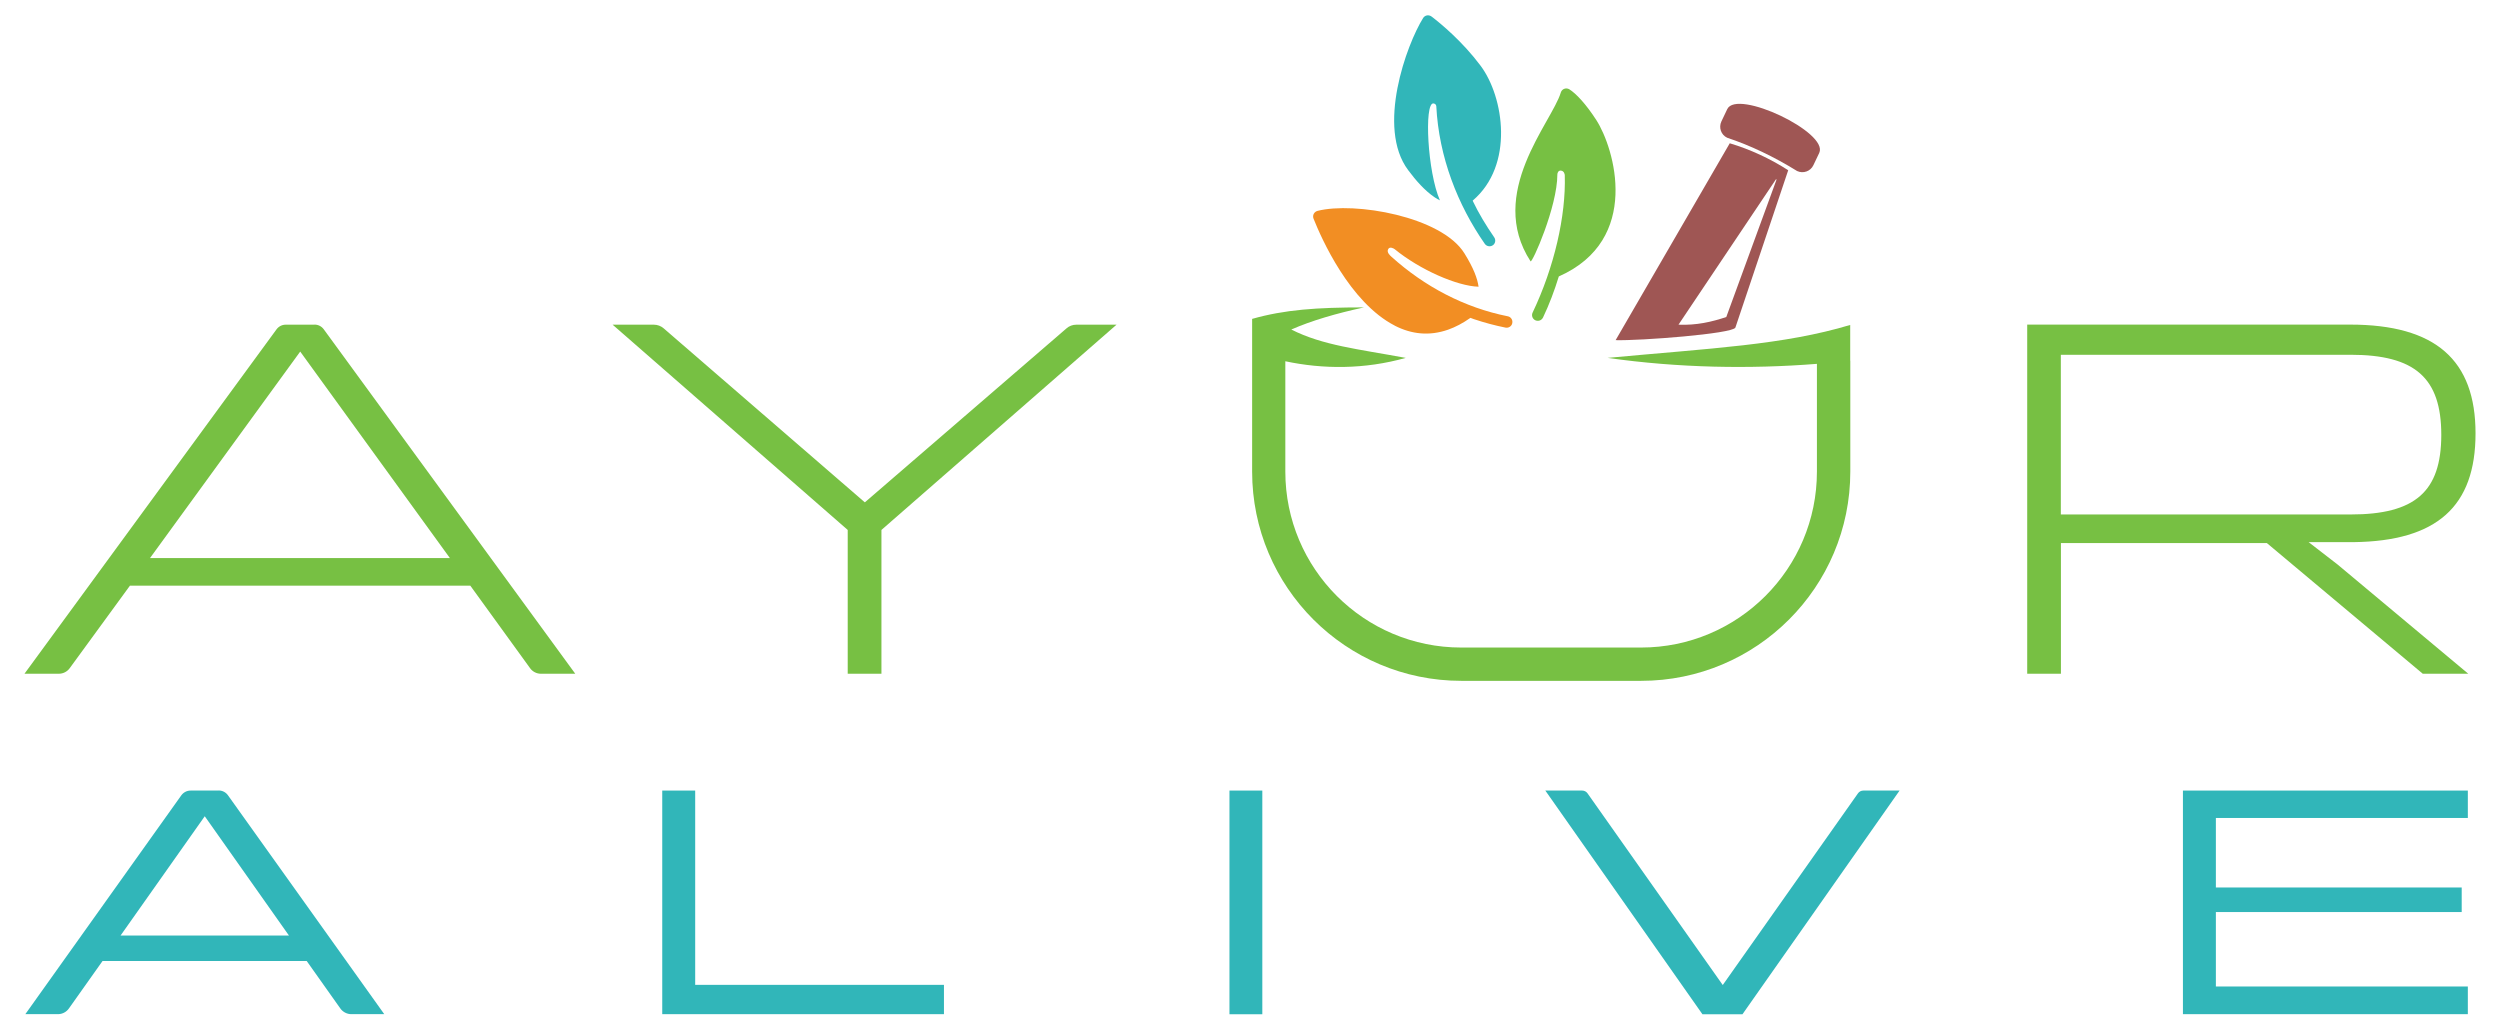 <?xml version="1.0" encoding="UTF-8"?>
<svg id="artwork" xmlns="http://www.w3.org/2000/svg" viewBox="0 0 289.13 119.06">
  <defs>
    <style>
      .cls-1 {
        fill: #f28e23;
      }

      .cls-2 {
        fill: #31b6b9;
      }

      .cls-3 {
        fill: #77c043;
      }

      .cls-4 {
        fill: #9f5654;
        fill-rule: evenodd;
      }
    </style>
  </defs>
  <g id="ay_r" data-name="ay r">
    <path class="cls-3" d="M36.38,37.55h-3.34c-.42,0-.81.2-1.06.54L2.83,77.92h3.97c.5,0,.97-.24,1.26-.64l6.97-9.55h39.36l6.91,9.54c.29.41.76.65,1.26.65h3.97l-29.09-39.84c-.25-.34-.64-.54-1.06-.54ZM52.02,64.54H17.35l17.37-23.88,17.31,23.88Z"/>
    <path class="cls-3" d="M100.01,58.09l-23.26-20.12c-.31-.27-.72-.42-1.13-.42h-4.77l27.19,23.74v16.63h3.9v-16.63l27.19-23.74h-4.65c-.42,0-.82.15-1.13.42l-23.32,20.12Z"/>
    <path class="cls-3" d="M266.99,62.7h5.21c9.62-.12,14.1-4.11,14.1-12.58s-4.61-12.58-14.51-12.58h-37.34v40.38h3.9v-15.11h23.82l18.03,15.11h5.26l-15.11-12.63-3.35-2.59ZM271.85,59.5h-33.51v-18.47h33.51c7.45,0,10.49,2.68,10.49,9.26s-3.04,9.21-10.49,9.21Z"/>
  </g>
  <g id="alive">
    <path class="cls-2" d="M25.31,91.43h-3.27c-.43,0-.82.21-1.07.55L2.93,117.29h3.77c.51,0,.98-.25,1.27-.66l3.89-5.49h23.61l3.89,5.49c.29.41.77.66,1.27.66h3.81l-18.08-25.32c-.25-.35-.65-.55-1.07-.55ZM13.94,108.2l9.74-13.8,9.74,13.8H13.94Z"/>
    <polygon class="cls-2" points="109.17 113.9 109.17 117.29 76.59 117.29 76.59 91.43 80.4 91.43 80.4 113.9 109.17 113.9"/>
    <rect class="cls-2" x="142.19" y="91.43" width="3.8" height="25.87"/>
    <path class="cls-2" d="M219.69,91.43l-18.17,25.87h-4.63l-18.17-25.87h4.26c.25,0,.48.12.62.32l15.64,22.17,15.64-22.17c.14-.2.37-.32.62-.32h4.18Z"/>
    <polygon class="cls-2" points="256.27 94.6 256.27 102.64 284.7 102.64 284.7 105.48 256.27 105.48 256.27 114.09 285.41 114.09 285.41 117.29 252.46 117.29 252.46 91.43 285.41 91.43 285.41 94.6 256.27 94.6"/>
  </g>
  <g id="leaves_pestle" data-name="leaves pestle">
    <path class="cls-4" d="M207.84,19.78c-2.72-1.68-5.42-2.96-8.09-3.85-.7-.33-1-1.17-.67-1.88l.68-1.43c1.12-2.36,11.76,2.7,10.64,5.06l-.68,1.43c-.33.7-1.17,1-1.88.67Z"/>
    <path class="cls-4" d="M200.05,16.57l-13.2,22.77c2.81.08,13.48-.73,13.85-1.45l6.11-18.2c-2.11-1.35-4.36-2.4-6.76-3.12ZM199.66,36.66c-1.67.56-3.45.98-5.54.89l11.27-16.81s.08,0,.07.03l-5.81,15.89Z"/>
    <g>
      <path class="cls-1" d="M161.32,37.67c1.92.98,3.97,1.22,6.15.46.85-.3,1.71-.75,2.59-1.37.12.04.25.09.37.14,1.25.42,2.49.75,3.69.99.17.03.34,0,.48-.09.15-.09.27-.25.3-.44.07-.36-.16-.71-.52-.78-4.98-.99-9.63-3.43-13.47-6.9-.11-.1-.6-.51-.35-.89.19-.3.62-.06.74.03,2.9,2.37,7.22,4.27,9.7,4.34-.14-.98-.58-2.15-1.63-3.85-2.63-4.27-12.72-6.01-17-4.92-.18.05-.34.17-.43.34-.09.17-.1.37-.03.55.9,2.26,4.17,9.69,9.4,12.38Z"/>
      <path class="cls-3" d="M180.97,20.29c.14,4.67-1.21,10.6-3.72,15.86-.16.33-.02.73.31.89.22.1.46.08.65-.04.1-.06.18-.16.24-.27.74-1.56,1.31-3.08,1.83-4.76,9.6-4.24,6.42-14.85,4.34-18.08-1.21-1.87-2.34-3.07-3.12-3.56-.18-.11-.39-.13-.59-.06-.19.07-.34.23-.4.43-1.04,3.46-8.61,11.65-3.5,19.52.18.27,3.1-6.3,3.1-10.04,0-.18.11-.48.41-.45.41.04.45.5.45.55Z"/>
      <path class="cls-2" d="M162.86,19.68c.89,1.2,1.91,2.36,3.06,3.14.21.14.41.26.61.35-1.44-3.25-1.84-11.27-.76-11.21.18.01.33.14.34.32.3,5.89,2.48,11.43,5.61,15.92.21.3.62.37.92.17,0,0,.01,0,.02-.01.29-.21.35-.62.15-.91-.95-1.37-1.82-2.83-2.43-4.11-.02-.04-.04-.09-.06-.14,4.82-4.09,3.62-11.97.92-15.59-2.1-2.81-4.59-4.87-5.68-5.7-.15-.11-.34-.16-.52-.13s-.35.14-.45.3c-1.91,3.06-5.43,12.67-1.73,17.6Z"/>
    </g>
  </g>
  <path class="cls-3" d="M213.98,41.72v-4.14c-7.7,2.32-16.05,2.69-28.06,3.81,8.24,1.17,16.5,1.3,24.21.69v12.46c0,11.24-9.11,20.35-20.35,20.35h-20.78c-11.24,0-20.35-9.11-20.35-20.35v-12.76c4.37.93,9.16.95,13.93-.39-5.58-1.03-9.6-1.44-13.24-3.28,2.36-1.04,5.23-1.87,8.41-2.56-5.46,0-9.18.26-12.94,1.33v17.66c0,13.36,10.83,24.2,24.2,24.2h20.78c13.36,0,24.2-10.83,24.2-24.2v-12.82h0Z"/>
</svg>